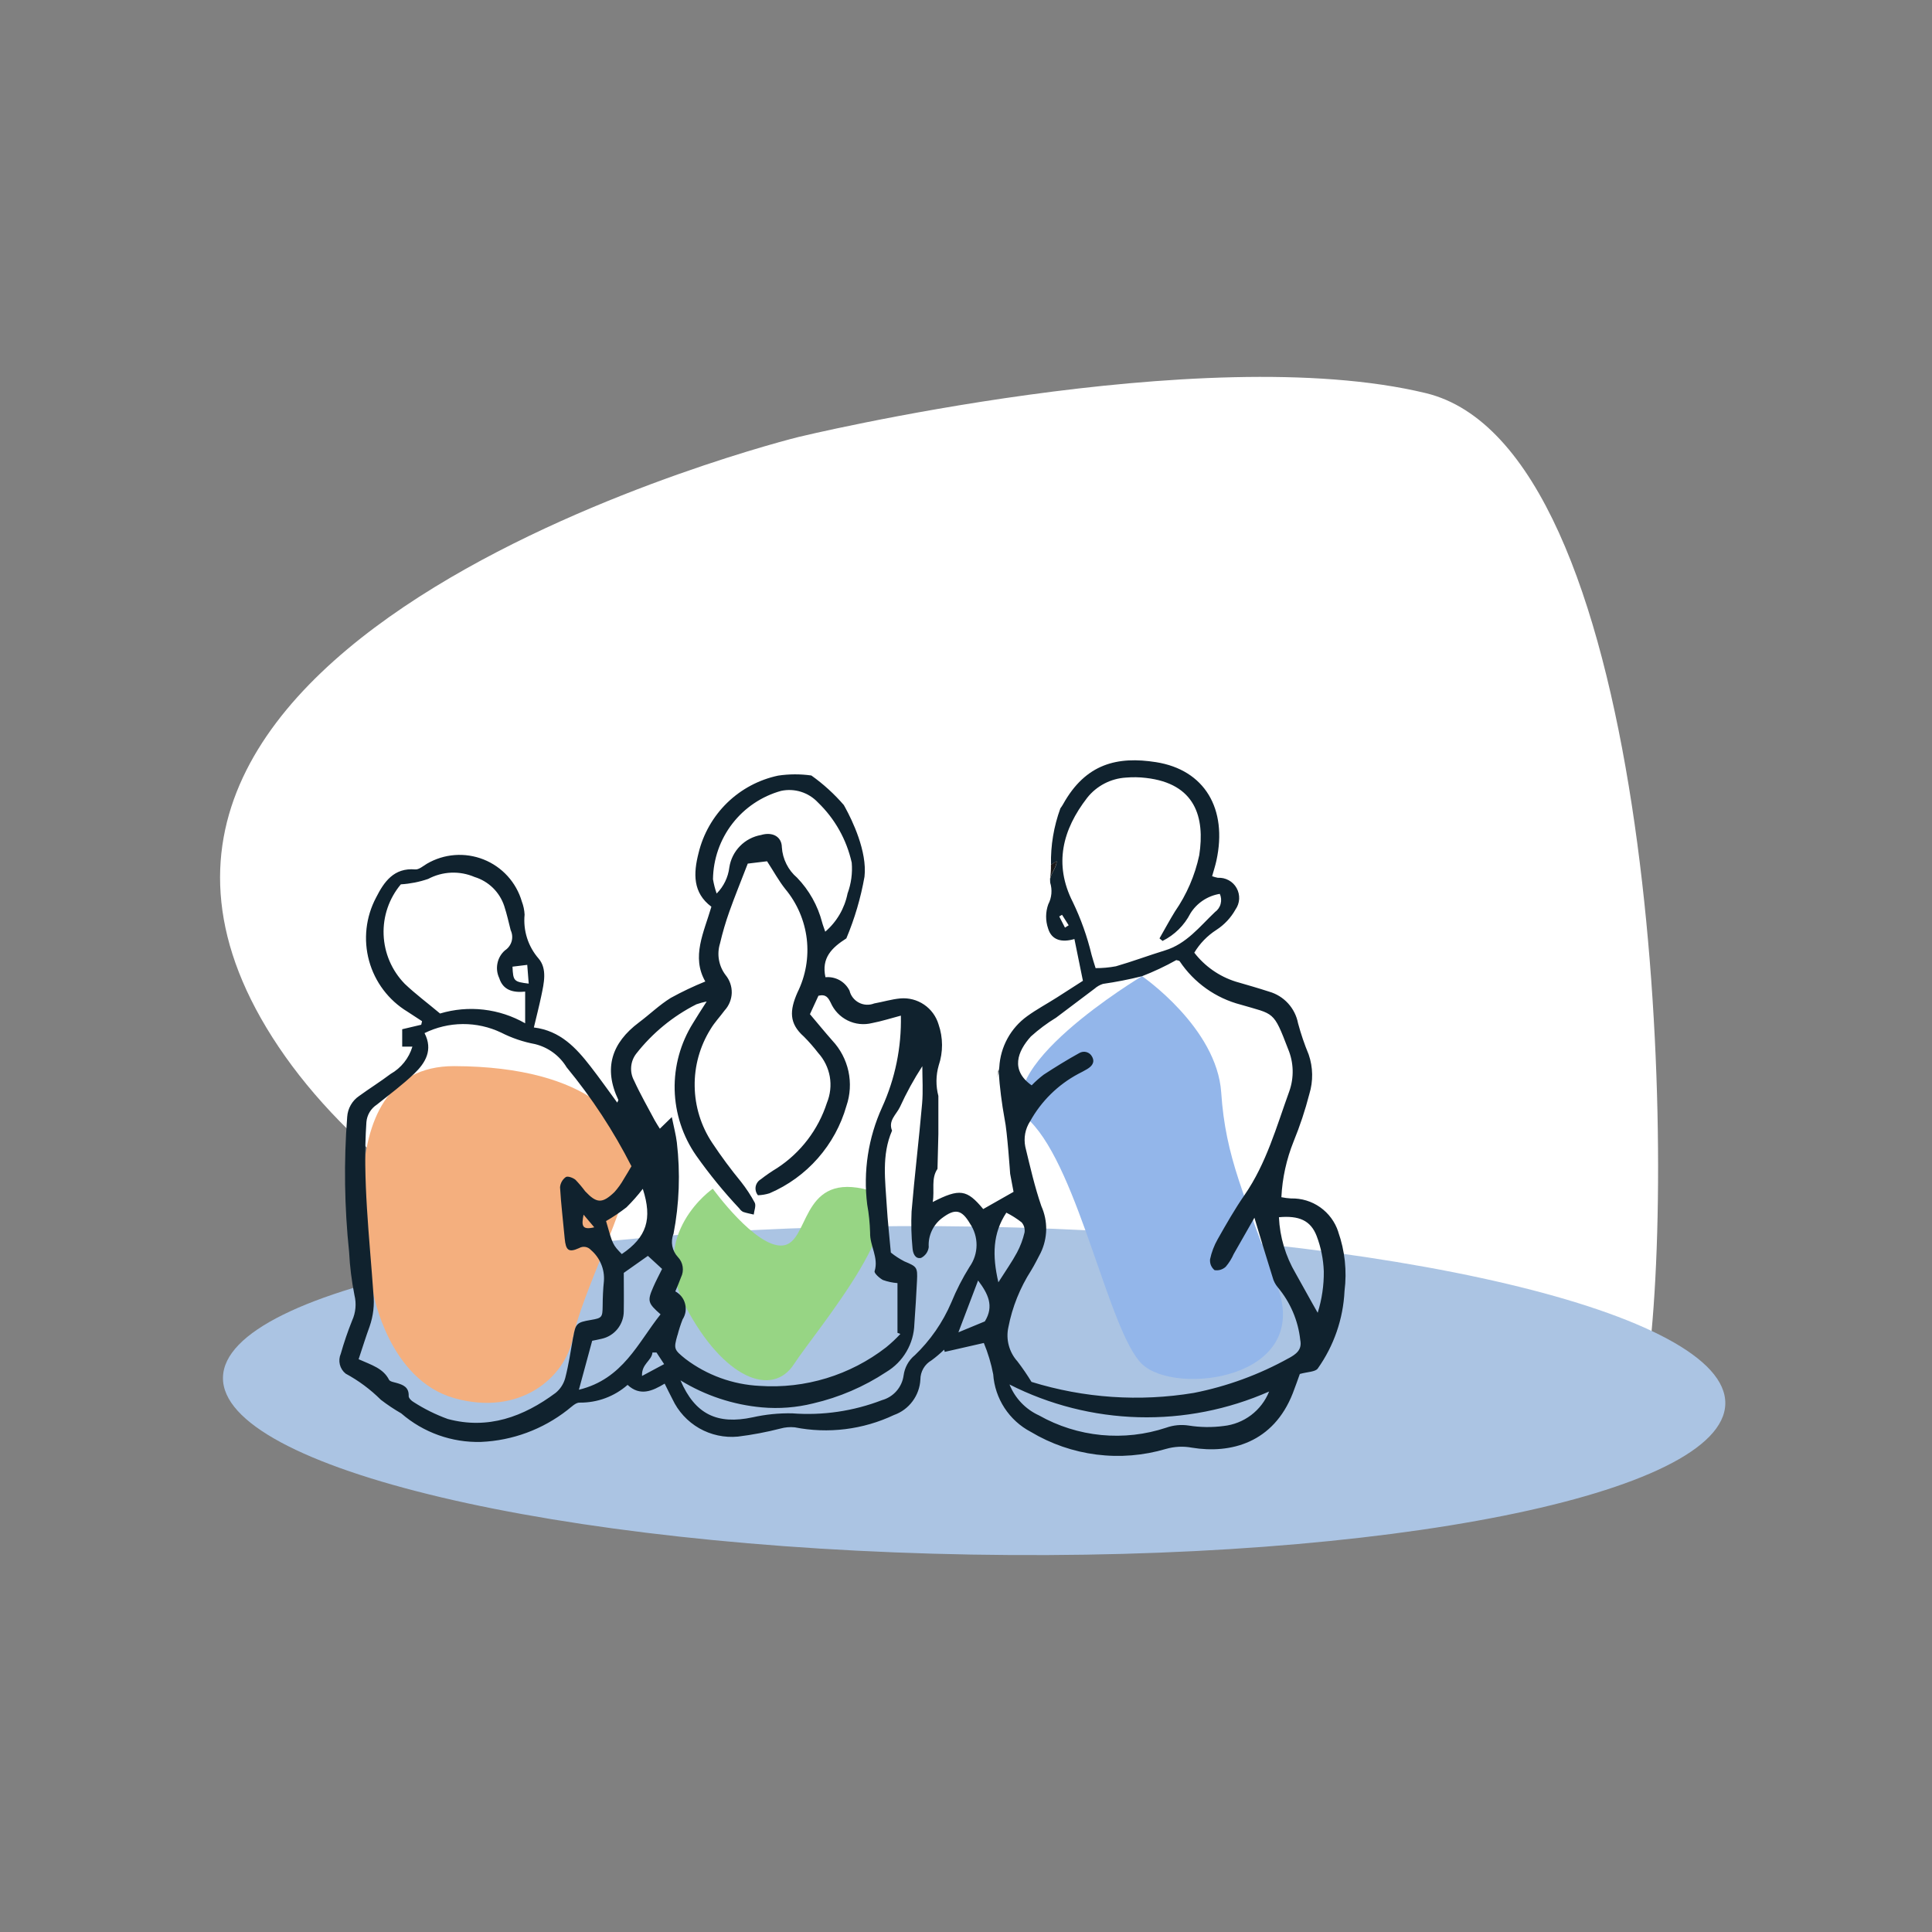<?xml version="1.0" encoding="UTF-8" standalone="no"?>
<svg xmlns="http://www.w3.org/2000/svg" xmlns:xlink="http://www.w3.org/1999/xlink" xmlns:serif="http://www.serif.com/" width="100%" height="100%" viewBox="0 0 625 625" version="1.1" xml:space="preserve" style="fill-rule:evenodd;clip-rule:evenodd;stroke-linejoin:round;stroke-miterlimit:2;">
  <rect x="0" y="0" width="625" height="625" fill="#808080" stroke="none"/>
  <rect id="Artboard12" x="0" y="0" width="625" height="625" style="fill:none;"></rect>
  <path d="M258.194,141.395c-0,-0 -257.754,63.774 -168.04,197.301c89.697,133.526 434.096,177.841 443.286,100.135c9.172,-77.708 0.071,-294.183 -72.187,-311.652c-72.258,-17.467 -203.059,14.216 -203.059,14.216Z" style="fill:#fff;fill-rule:nonzero;"></path>
  <path d="M314.201,502.903c134.208,2.342 243.419,-19.509 243.934,-48.805c0.514,-29.297 -107.881,-54.946 -242.071,-57.288c-134.208,-2.343 -243.42,19.508 -243.934,48.805c-0.515,29.297 107.863,54.944 242.071,57.288Z" style="fill:#abc4e3;fill-rule:nonzero;"></path>
  <g>
    <g>
      <g>
        <path d="M230.589,384.546c0,0 -21.235,14.556 -8.852,38.054c12.365,23.497 28.083,29.565 35.126,18.679c7.043,-10.884 42.631,-52.342 22.282,-56.733c-20.366,-4.392 -17.243,17.572 -25.972,18.374c-8.728,0.8 -22.584,-18.374 -22.584,-18.374Z" style="fill:#97d584;fill-rule:nonzero;"></path>
      </g>
      <g>
        <path d="M369.445,315.789c0,-0 -52.015,31.097 -36.191,46.942c15.825,15.845 25.511,68.225 36.191,78.537c10.68,10.311 54.677,5.033 43.908,-24.837c-10.768,-29.868 -16.889,-41.969 -18.29,-62.991c-1.402,-21.021 -25.618,-37.651 -25.618,-37.651Z" style="fill:#93b6ea;fill-rule:nonzero;"></path>
      </g>
      <g>
        <path d="M120.81,418.571c0,-0 -17.918,-73.812 26.15,-73.682c44.085,0.131 58.917,19.087 57.302,32.362c-1.614,13.276 -16.303,42.076 -18.858,55.3c-2.555,13.222 -17.315,25.692 -38.426,19.752c-21.129,-5.941 -26.168,-33.748 -26.168,-33.748" style="fill:#f4af7e;fill-rule:nonzero;"></path>
      </g>
      <path d="M302.35,387.014l0,-0.126l-0.035,0.137" style="fill:#1a1818;fill-rule:nonzero;"></path>
      <path d="M432.921,398.467c-1.046,-3.2 -3.104,-5.978 -5.854,-7.919c-2.75,-1.941 -6.05,-2.94 -9.42,-2.848c-1.047,-0.06 -2.094,-0.196 -3.123,-0.406c0.302,-6.188 1.65,-12.283 3.956,-18.033c2.041,-4.994 3.744,-10.123 5.092,-15.349c1.277,-4.169 1.206,-8.642 -0.213,-12.768c-1.366,-3.293 -2.519,-6.674 -3.442,-10.12c-0.461,-2.403 -1.578,-4.632 -3.228,-6.436c-1.65,-1.806 -3.761,-3.117 -6.121,-3.791c-3.583,-1.162 -7.22,-2.207 -10.839,-3.252c-5.305,-1.68 -9.971,-4.944 -13.377,-9.353c1.774,-2.97 4.222,-5.49 7.132,-7.362c2.572,-1.661 4.701,-3.928 6.191,-6.603c0.71,-1.001 1.118,-2.182 1.189,-3.406c0.053,-1.224 -0.213,-2.443 -0.816,-3.517c-0.586,-1.071 -1.473,-1.955 -2.555,-2.544c-1.082,-0.59 -2.288,-0.865 -3.512,-0.793c-0.639,-0.124 -1.26,-0.298 -1.863,-0.519c0.532,-1.897 1.047,-3.437 1.384,-5.019c3.672,-16.813 -3.832,-29.393 -19.515,-31.873c-12.454,-1.964 -22.761,0.426 -30.088,13.616c-0.266,0.458 -0.55,0.901 -0.87,1.327c-2.128,5.838 -3.175,12.026 -3.033,18.244l1.827,-1.142c0.036,1.964 -1.898,3.956 -2.129,5.886l0.036,1.033c0.727,2.334 0.514,4.861 -0.621,7.027c-0.905,2.521 -0.923,5.274 -0.053,7.806c1.17,3.899 4.559,4.584 8.515,3.417c0.94,4.623 1.792,8.81 2.75,13.511c-2.732,1.76 -5.571,3.603 -8.427,5.407c-3.193,2.033 -6.546,3.827 -9.598,6.039c-2.643,1.902 -4.825,4.371 -6.386,7.229c-1.561,2.857 -2.466,6.027 -2.644,9.279c-0.035,0.45 -0.106,0.896 -0.212,1.337c0.354,5.209 1.011,10.393 1.951,15.525c0.816,3.688 1.774,17.615 1.774,17.615l1.1,5.842l-9.811,5.57c-5.269,-6.342 -7.593,-6.766 -16.339,-2.272c0.674,-3.79 -0.621,-7.579 1.544,-10.731l0.284,-11.234l-0,-12.356c-0.852,-3.236 -0.817,-6.646 0.106,-9.86c1.455,-4.32 1.437,-8.997 -0.053,-13.306c-0.781,-2.602 -2.431,-4.857 -4.684,-6.383c-2.253,-1.526 -4.967,-2.232 -7.664,-1.996c-2.856,0.263 -5.641,1.121 -8.462,1.625c-0.798,0.314 -1.65,0.456 -2.501,0.412c-0.852,-0.043 -1.686,-0.268 -2.431,-0.66c-0.763,-0.392 -1.419,-0.944 -1.951,-1.615c-0.533,-0.67 -0.905,-1.447 -1.1,-2.276c-0.71,-1.428 -1.828,-2.608 -3.211,-3.385c-1.402,-0.775 -2.998,-1.108 -4.577,-0.958c-1.384,-6.273 2.093,-9.574 6.759,-12.563c2.696,-6.412 4.666,-13.109 5.872,-19.964c0.922,-8.17 -4.009,-18.298 -6.227,-22.339c-0.124,-0.236 -0.248,-0.447 -0.355,-0.639l-0.106,-0.195c-3.105,-3.599 -6.635,-6.81 -10.503,-9.56c-3.566,-0.506 -7.202,-0.492 -10.751,0.041c-6.227,1.319 -11.939,4.373 -16.498,8.806c-4.542,4.433 -7.753,10.066 -9.243,16.245c-1.686,6.6 -1.899,12.85 4.151,17.358c-2.43,8.315 -6.546,16.195 -1.969,24.189c-3.832,1.55 -7.575,3.328 -11.194,5.322c-3.655,2.269 -6.795,5.324 -10.255,7.914c-8.834,6.619 -11.549,14.815 -6.688,25.066c0.053,0.106 -0.124,0.323 -0.355,0.88c-2.945,-4.01 -5.694,-7.918 -8.622,-11.682c-4.683,-6.036 -9.792,-11.581 -18.343,-12.626c0.869,-3.66 1.72,-6.956 2.412,-10.267c0.852,-4.094 1.952,-8.689 -0.869,-12.016c-1.685,-1.937 -2.963,-4.199 -3.743,-6.645c-0.781,-2.448 -1.047,-5.028 -0.799,-7.586c-0.071,-1.441 -0.372,-2.864 -0.887,-4.215c-0.887,-3.064 -2.466,-5.883 -4.612,-8.244c-2.147,-2.362 -4.808,-4.201 -7.771,-5.379c-2.98,-1.178 -6.173,-1.664 -9.349,-1.423c-3.175,0.243 -6.262,1.208 -9.012,2.822c-1.206,0.733 -2.573,1.927 -3.761,1.822c-6.901,-0.598 -10.095,4.038 -12.649,9.096c-3.335,6.282 -4.152,13.603 -2.271,20.466c1.88,6.862 6.316,12.746 12.401,16.445c1.579,1.038 3.158,2.058 4.736,3.091c-0.088,0.383 -0.177,0.764 -0.266,1.147l-6.156,1.455l0,5.631l3.3,-0c-1.118,3.749 -3.654,6.915 -7.061,8.84c-3.299,2.496 -6.83,4.689 -10.165,7.116c-1.118,0.756 -2.058,1.76 -2.714,2.932c-0.675,1.175 -1.065,2.489 -1.154,3.838c-1.117,14.559 -0.904,29.192 0.621,43.714c0.231,4.673 0.816,9.323 1.721,13.914c0.692,2.773 0.426,5.693 -0.763,8.296c-1.401,3.498 -2.625,7.071 -3.654,10.701c-0.479,1.095 -0.586,2.321 -0.302,3.484c0.284,1.162 0.94,2.198 1.881,2.945c4.187,2.259 8.018,5.11 11.389,8.461c2.094,1.612 4.311,3.085 6.6,4.403c7.149,6.206 16.374,9.498 25.848,9.227c10.147,-0.447 19.887,-4.047 27.888,-10.3c1.26,-0.96 2.714,-2.493 3.992,-2.415c5.695,0.064 11.212,-1.978 15.487,-5.734c4.045,3.761 7.984,2.01 11.993,-0.406c0.923,1.835 1.685,3.44 2.519,5.014c1.845,3.961 4.879,7.252 8.658,9.424c3.796,2.169 8.178,3.111 12.525,2.696c4.63,-0.569 9.207,-1.437 13.731,-2.597c1.49,-0.422 3.069,-0.561 4.63,-0.406c10.857,2.144 22.105,0.75 32.111,-3.978c2.412,-0.853 4.506,-2.402 6.014,-4.446c1.525,-2.045 2.412,-4.495 2.537,-7.041c-0,-1.251 0.337,-2.48 0.958,-3.564c0.621,-1.084 1.525,-1.985 2.608,-2.611c1.454,-1.061 2.82,-2.225 4.115,-3.481l0.195,0.72l12.65,-2.883c1.348,3.265 2.377,6.66 3.033,10.132c0.266,3.883 1.526,7.634 3.655,10.895c2.129,3.26 5.056,5.921 8.498,7.727c6.51,3.896 13.749,6.399 21.271,7.35c7.539,0.951 15.168,0.33 22.441,-1.823c2.75,-0.793 5.624,-0.932 8.427,-0.407c12.578,2.065 26.363,-1.605 32.625,-17.618c0.905,-2.297 1.686,-4.639 2.271,-6.225c2.484,-0.712 5.021,-0.642 5.819,-1.79c5.216,-7.357 8.214,-16.05 8.64,-25.055c0.816,-6.453 0.124,-13.008 -2.04,-19.142m-180.21,-142.648c2.129,-0.452 4.347,-0.347 6.422,0.304c2.076,0.651 3.956,1.827 5.447,3.413c5.499,5.278 9.313,12.069 10.963,19.518c0.284,3.378 -0.177,6.774 -1.348,9.958c-0.958,4.815 -3.495,9.17 -7.22,12.365c-0.408,-1.252 -0.781,-2.127 -1.012,-3.033c-1.419,-5.432 -4.204,-10.407 -8.107,-14.443c-1.437,-1.222 -2.608,-2.721 -3.442,-4.405c-0.851,-1.685 -1.348,-3.523 -1.472,-5.404c-0.036,-3.484 -3.052,-5.105 -6.742,-3.991c-2.59,0.454 -4.985,1.71 -6.812,3.592c-1.845,1.882 -3.051,4.295 -3.442,6.898c-0.39,3.189 -1.827,6.159 -4.098,8.444c-0.532,-1.506 -0.922,-3.055 -1.188,-4.63c0.088,-6.511 2.288,-12.818 6.262,-17.973c3.974,-5.156 9.527,-8.879 15.789,-10.613m-82.139,56.288l0.479,6.067c-4.825,-0.585 -5.038,-0.814 -5.251,-5.482l4.772,-0.585Zm-39.686,6.074c-4.133,-4.254 -6.546,-9.892 -6.777,-15.826c-0.23,-5.933 1.757,-11.739 5.571,-16.295c3.016,-0.183 5.978,-0.772 8.835,-1.749c2.306,-1.222 4.843,-1.916 7.433,-2.026c2.59,-0.11 5.18,0.367 7.575,1.393c2.236,0.681 4.276,1.894 5.961,3.537c1.668,1.641 2.927,3.662 3.655,5.892c0.833,2.549 1.419,5.183 2.075,7.79c0.533,1.131 0.639,2.416 0.302,3.617c-0.355,1.201 -1.118,2.235 -2.164,2.913c-1.242,1.091 -2.094,2.553 -2.413,4.165c-0.337,1.615 -0.142,3.291 0.568,4.78c1.224,3.912 4.417,4.793 8.391,4.392l-0,10.246c-4.151,-2.367 -8.711,-3.868 -13.448,-4.411c-4.736,-0.544 -9.526,-0.119 -14.086,1.247c-4.062,-3.408 -7.983,-6.322 -11.478,-9.656m54.535,114.342c-0.781,4.419 -1.437,8.879 -2.555,13.219c-0.514,1.9 -1.596,3.592 -3.122,4.83c-10.396,7.727 -21.857,11.938 -34.878,8.438c-3.885,-1.407 -7.593,-3.243 -11.053,-5.473c-0.709,-0.378 -1.632,-1.315 -1.596,-1.964c0.106,-2.895 -1.81,-3.628 -3.992,-4.245c-0.816,-0.236 -2.04,-0.407 -2.359,-0.997c-1.899,-3.728 -5.642,-4.773 -9.846,-6.657c1.295,-3.878 2.341,-7.286 3.565,-10.623c1.171,-3.374 1.597,-6.963 1.224,-10.515c-1.295,-18.489 -3.53,-36.953 -2.27,-55.563c0.088,-1.15 0.461,-2.262 1.046,-3.25c0.604,-0.987 1.42,-1.824 2.378,-2.443c4.08,-3.273 8.285,-6.387 12.046,-9.986c3.619,-3.481 6.156,-7.652 3.335,-13.118c3.849,-1.895 8.072,-2.893 12.365,-2.924c4.293,-0.028 8.533,0.912 12.401,2.754c3.459,1.763 7.167,3.019 10.981,3.729c4.276,1.048 7.948,3.749 10.219,7.506c8.143,9.871 15.168,20.602 20.969,31.999c-0.834,1.403 -1.596,2.757 -2.43,4.066c-0.87,1.549 -1.899,2.998 -3.087,4.318c-3.939,3.763 -5.748,3.66 -9.456,-0.284c-0.958,-1.295 -2.005,-2.531 -3.122,-3.701c-0.799,-0.67 -2.519,-1.296 -3.14,-0.89c-0.533,0.38 -0.976,0.871 -1.295,1.44c-0.32,0.572 -0.515,1.205 -0.568,1.858c0.319,5.542 1.011,11.059 1.508,16.589c0.355,3.798 1.259,4.62 4.63,3.099c0.621,-0.36 1.331,-0.498 2.04,-0.388c0.692,0.11 1.331,0.459 1.81,0.99c1.437,1.227 2.572,2.78 3.3,4.531c0.745,1.751 1.046,3.649 0.904,5.54c-0.283,2.672 -0.39,5.369 -0.408,8.056c-0.053,3.63 -0.195,3.894 -3.743,4.496c-4.666,0.793 -5.003,1.144 -5.783,5.595m22.513,-47.999c3.157,9.757 1.277,15.649 -6.795,21.106c-2.927,-3.034 -2.927,-3.034 -5.092,-10.682c2.307,-1.332 4.506,-2.82 6.618,-4.451c1.88,-1.868 3.654,-3.864 5.269,-5.973m-15.701,12.442c-4.275,1.053 -4.063,-0.888 -3.459,-4.091l3.459,4.091Zm-4.967,52.53l4.293,-15.822c1.029,-0.216 2.04,-0.386 3.034,-0.638c2.04,-0.44 3.849,-1.563 5.162,-3.183c1.295,-1.618 2.023,-3.635 2.023,-5.714c0.07,-4.261 -0,-8.539 -0,-12.429l7.805,-5.502l4.595,4.221c-1.029,2.093 -2.04,3.968 -2.874,5.911c-1.951,4.472 -1.738,5.177 2.377,8.775c-7.309,9.141 -12.134,20.932 -26.415,24.397m20.419,-4.473c-0.195,-3.908 3.122,-4.88 3.371,-7.566l1.313,-0l2.466,3.752l-7.15,3.83m11.478,-13.174c0.444,-1.742 0.994,-3.454 1.65,-5.131c0.479,-0.741 0.799,-1.572 0.94,-2.439c0.125,-0.868 0.089,-1.755 -0.141,-2.606c-0.213,-0.85 -0.604,-1.645 -1.154,-2.337c-0.55,-0.69 -1.224,-1.259 -2.004,-1.674c0.674,-1.625 1.313,-3.069 1.845,-4.554c0.532,-1.063 0.709,-2.262 0.532,-3.435c-0.177,-1.173 -0.71,-2.262 -1.543,-3.119c-0.923,-0.983 -1.544,-2.21 -1.81,-3.537c-0.248,-1.329 -0.124,-2.702 0.39,-3.956c1.881,-9.744 2.236,-19.719 1.082,-29.574c-0.301,-2.439 -0.94,-4.879 -1.632,-8.209l-3.867,3.758c-0.515,-0.839 -1.118,-1.721 -1.632,-2.659c-2.271,-4.283 -4.702,-8.495 -6.706,-12.898c-0.745,-1.368 -1.065,-2.92 -0.941,-4.469c0.125,-1.55 0.692,-3.028 1.65,-4.258c5.234,-6.677 11.869,-12.125 19.444,-15.955c1.1,-0.382 2.2,-0.689 3.335,-0.919c-1.827,2.875 -3.175,4.905 -4.417,6.995c-4.045,6.456 -6.121,13.963 -5.943,21.588c0.195,7.623 2.608,15.025 6.972,21.28c4.258,6.025 8.923,11.748 13.98,17.125c0.301,0.454 0.709,0.825 1.188,1.079c1.118,0.387 2.289,0.589 3.442,0.866c0.142,-1.301 0.816,-2.867 0.319,-3.855c-1.277,-2.372 -2.767,-4.631 -4.435,-6.749c-3.317,-4.032 -6.422,-8.233 -9.314,-12.585c-3.619,-5.436 -5.588,-11.799 -5.677,-18.328c-0.106,-6.529 1.686,-12.945 5.145,-18.486c1.277,-2.148 3.051,-4.002 4.542,-6.035c1.419,-1.545 2.235,-3.555 2.306,-5.658c0.053,-2.102 -0.657,-4.155 -1.987,-5.78c-1.1,-1.437 -1.827,-3.117 -2.147,-4.894c-0.319,-1.78 -0.195,-3.609 0.337,-5.337c0.816,-3.496 1.828,-6.945 3.034,-10.33c1.739,-4.909 3.726,-9.734 5.943,-15.496l6.245,-0.756c2.146,3.296 3.779,6.314 5.89,8.97c3.832,4.596 6.244,10.211 6.954,16.158c0.692,5.946 -0.355,11.969 -3.016,17.329c-2.572,5.84 -2.732,10.011 2.076,14.256c1.65,1.657 3.193,3.422 4.63,5.285c1.952,2.148 3.247,4.811 3.761,7.675c0.497,2.861 0.16,5.808 -0.94,8.492c-2.803,8.654 -8.462,16.089 -16.073,21.067c-1.845,1.109 -3.619,2.331 -5.322,3.66c-0.426,0.25 -0.799,0.593 -1.083,1.002c-0.283,0.408 -0.479,0.875 -0.567,1.365c-0.089,0.491 -0.053,0.993 0.071,1.474c0.124,0.481 0.355,0.928 0.674,1.311c1.277,-0.046 2.537,-0.261 3.743,-0.639c5.996,-2.569 11.336,-6.436 15.63,-11.325c4.293,-4.888 7.468,-10.673 9.243,-16.934c1.241,-3.608 1.454,-7.481 0.656,-11.207c-0.816,-3.725 -2.608,-7.16 -5.216,-9.938c-2.484,-2.817 -4.861,-5.728 -7.238,-8.538l2.75,-5.968c2.483,-0.586 3.175,0.695 3.974,2.276c1.1,2.492 3.016,4.52 5.464,5.726c2.43,1.205 5.216,1.508 7.859,0.857c3.158,-0.601 6.245,-1.598 9.367,-2.42c0.231,10.226 -1.845,20.374 -6.085,29.682c-4.471,9.827 -6.138,20.704 -4.808,31.419c0.55,3.011 0.852,6.058 0.94,9.117c-0.124,4.233 2.839,8.026 1.455,12.463c-0.195,0.638 1.561,2.235 2.697,2.845c1.508,0.54 3.087,0.877 4.701,1.004l0,16.095l0.94,0.346c-1.419,1.552 -2.98,3 -4.612,4.33c-11.638,9.03 -26.203,13.471 -40.892,12.479c-8.693,-0.422 -17.067,-3.458 -24.004,-8.711c-3.761,-3.033 -3.867,-3.252 -2.607,-7.724m76.657,6.615c-1.916,1.631 -3.158,3.918 -3.495,6.415c-0.248,1.874 -1.047,3.63 -2.289,5.055c-1.241,1.424 -2.874,2.453 -4.701,2.961c-9.26,3.573 -19.195,5.031 -29.094,4.268c-4.294,-0.08 -8.569,0.353 -12.756,1.29c-11.443,2.439 -18.628,-0.956 -23.347,-11.959c7.984,4.909 17.014,7.902 26.345,8.742c5.571,0.499 11.159,0.064 16.57,-1.284c8.427,-1.953 16.446,-5.395 23.666,-10.165c2.697,-1.615 4.95,-3.886 6.529,-6.602c1.596,-2.714 2.465,-5.787 2.554,-8.932c0.337,-4.668 0.621,-9.339 0.852,-14.015c0.213,-4.384 -0.054,-4.529 -4.098,-6.241c-1.544,-0.8 -3.016,-1.753 -4.365,-2.846c-0.479,-5.404 -1.029,-10.227 -1.312,-15.046c-0.479,-8.196 -1.739,-16.475 1.703,-24.395c-1.313,-3.254 1.366,-5.18 2.537,-7.612c2.093,-4.583 4.506,-9.004 7.256,-13.228c-0,4.034 0.283,8.097 -0.071,12.101c-1.012,11.645 -2.431,23.262 -3.407,34.908c-0.177,3.932 -0.088,7.874 0.302,11.791c0.106,1.627 0.816,3.66 2.768,3.216c0.674,-0.332 1.241,-0.827 1.685,-1.437c0.426,-0.61 0.71,-1.32 0.798,-2.063c-0.124,-1.79 0.213,-3.58 0.958,-5.212c0.745,-1.632 1.881,-3.055 3.3,-4.141c4.222,-3.199 6.369,-2.846 9.048,1.68c1.419,2.07 2.182,4.533 2.164,7.048c-0.018,2.518 -0.816,4.968 -2.271,7.017c-2.288,3.669 -4.258,7.518 -5.89,11.51c-2.767,6.479 -6.83,12.328 -11.921,17.192m22.761,-11.059l-8.551,3.529l6.369,-16.765c3.193,4.249 5.269,8.23 2.182,13.236Zm25.937,-127.367l-1.863,-3.63l0.905,-0.538l2.146,3.392l-1.206,0.76m2.519,-8.322c-6.191,-12.22 -3.3,-23.368 4.666,-33.672c1.508,-1.916 3.424,-3.49 5.588,-4.618c2.165,-1.128 4.542,-1.783 6.972,-1.925c2.147,-0.186 4.311,-0.151 6.458,0.107c15.984,1.816 19.124,12.727 17.244,24.989c-1.384,6.536 -4.063,12.729 -7.859,18.216c-1.757,2.846 -3.336,5.803 -5.003,8.709l0.993,0.814c3.868,-1.923 7.026,-5.034 8.995,-8.881c1.029,-1.674 2.43,-3.106 4.062,-4.199c1.65,-1.094 3.495,-1.824 5.447,-2.139c0.479,1.006 0.567,2.143 0.284,3.214c-0.266,1.074 -0.923,2.014 -1.828,2.661c-4.949,4.693 -9.207,10.299 -16.197,12.422c-5.304,1.627 -10.502,3.582 -15.842,5.124c-2.165,0.408 -4.364,0.608 -6.582,0.598c-0.497,-1.627 -0.94,-2.933 -1.295,-4.279c-1.419,-5.919 -3.46,-11.667 -6.103,-17.147m-21.484,100.535c1.757,0.878 3.406,1.93 4.95,3.138c0.39,0.445 0.674,0.969 0.834,1.535c0.159,0.566 0.195,1.162 0.106,1.744c-0.532,2.265 -1.348,4.452 -2.448,6.505c-1.579,2.943 -3.53,5.691 -6.014,9.608c-2.023,-8.701 -1.827,-15.858 2.572,-22.518m70.271,69.006c-3.743,0.493 -7.522,0.443 -11.248,-0.147c-2.466,-0.38 -4.967,-0.14 -7.327,0.699c-6.741,2.24 -13.89,3.044 -20.987,2.359c-7.078,-0.686 -13.944,-2.845 -20.135,-6.34c-4.347,-1.984 -7.771,-5.567 -9.545,-10.006c12.951,6.578 27.214,10.194 41.726,10.588c14.53,0.392 28.953,-2.447 42.258,-8.315c-1.206,3.026 -3.228,5.666 -5.819,7.633c-2.607,1.968 -5.694,3.187 -8.923,3.529m21.111,-21.958c-9.597,5.339 -19.976,9.137 -30.744,11.255c-17.546,2.909 -35.517,1.687 -52.495,-3.569c-1.401,-2.289 -2.909,-4.501 -4.541,-6.628c-1.331,-1.475 -2.289,-3.242 -2.803,-5.157c-0.515,-1.916 -0.568,-3.927 -0.142,-5.867c1.259,-6.552 3.778,-12.804 7.38,-18.419c1.117,-1.83 2.075,-3.764 3.069,-5.668c1.135,-2.349 1.738,-4.918 1.792,-7.527c0.035,-2.608 -0.497,-5.195 -1.562,-7.579c-2.164,-6.254 -3.636,-12.766 -5.198,-19.22c-0.283,-1.409 -0.301,-2.863 -0.035,-4.279c0.266,-1.414 0.816,-2.762 1.597,-3.967c3.601,-6.5 9.012,-11.822 15.558,-15.324c0.958,-0.51 1.934,-0.969 2.839,-1.526c1.525,-0.907 2.643,-2.147 1.685,-3.972c-0.177,-0.373 -0.443,-0.703 -0.745,-0.969c-0.319,-0.266 -0.692,-0.463 -1.082,-0.578c-0.408,-0.115 -0.816,-0.146 -1.224,-0.089c-0.426,0.057 -0.816,0.197 -1.171,0.415c-3.903,2.159 -7.717,4.519 -11.461,6.958c-1.383,1.05 -2.696,2.209 -3.903,3.465c-6.954,-4.904 -4.577,-11.015 -0.266,-15.802c2.537,-2.286 5.269,-4.33 8.179,-6.099c4.169,-3.106 8.285,-6.278 12.454,-9.385c0.78,-0.692 1.703,-1.215 2.696,-1.536c4.24,-0.61 8.463,-1.439 12.632,-2.48c3.814,-1.48 7.522,-3.222 11.087,-5.218c0.479,0.151 0.958,0.151 1.1,0.375c4.648,6.956 11.691,11.957 19.799,14.052c10.839,3.209 10.485,1.85 15.275,14.338c1.827,4.348 1.969,9.223 0.39,13.669c-4.151,11.462 -7.398,23.32 -14.476,33.558c-3.176,4.577 -5.944,9.454 -8.693,14.305c-1.153,2.024 -1.987,4.22 -2.466,6.505c-0.054,0.658 0.035,1.322 0.284,1.932c0.266,0.612 0.656,1.15 1.17,1.568c0.657,0.107 1.313,0.061 1.952,-0.133c0.621,-0.193 1.206,-0.528 1.685,-0.981c1.047,-1.231 1.899,-2.608 2.555,-4.089c2.217,-3.859 4.4,-7.726 6.706,-11.755c2.022,6.741 3.903,13.011 5.872,19.227c0.302,1.21 0.887,2.333 1.685,3.286c4.063,4.841 6.6,10.776 7.274,17.054c0.674,3.252 -1.526,4.662 -3.708,5.87m9.332,-14.71c-0.55,-0.979 -1.118,-1.961 -1.668,-2.943c-1.827,-3.254 -3.654,-6.531 -5.464,-9.804c-3.246,-5.517 -5.109,-11.746 -5.393,-18.143c6.475,-0.579 10.236,1.016 12.188,6.042c1.401,3.671 2.182,7.545 2.324,11.47c0.053,4.538 -0.621,9.054 -1.969,13.385" style="fill:#10222e;fill-rule:nonzero;"></path>
      <path d="M339.694,284.475c0.231,-1.93 2.147,-3.923 2.111,-5.887l-1.827,1.143c0.036,1.559 -0.071,3.119 -0.301,4.662l0.017,0.082Z" style="fill:#1a1818;fill-rule:nonzero;"></path>
      <path d="M322.628,348.259l-0.32,0.252c0.178,-0.088 0.302,-0.161 0.32,-0.252Z" style="fill:#1a1818;fill-rule:nonzero;"></path>
      <path d="M323.054,346.565c-0,-0.197 -0.036,-0.383 -0.036,-0.569l-0.408,2.276c0.16,-0.561 0.302,-1.13 0.408,-1.707" style="fill:#1a1818;fill-rule:nonzero;"></path>
    </g>
  </g>
</svg>
